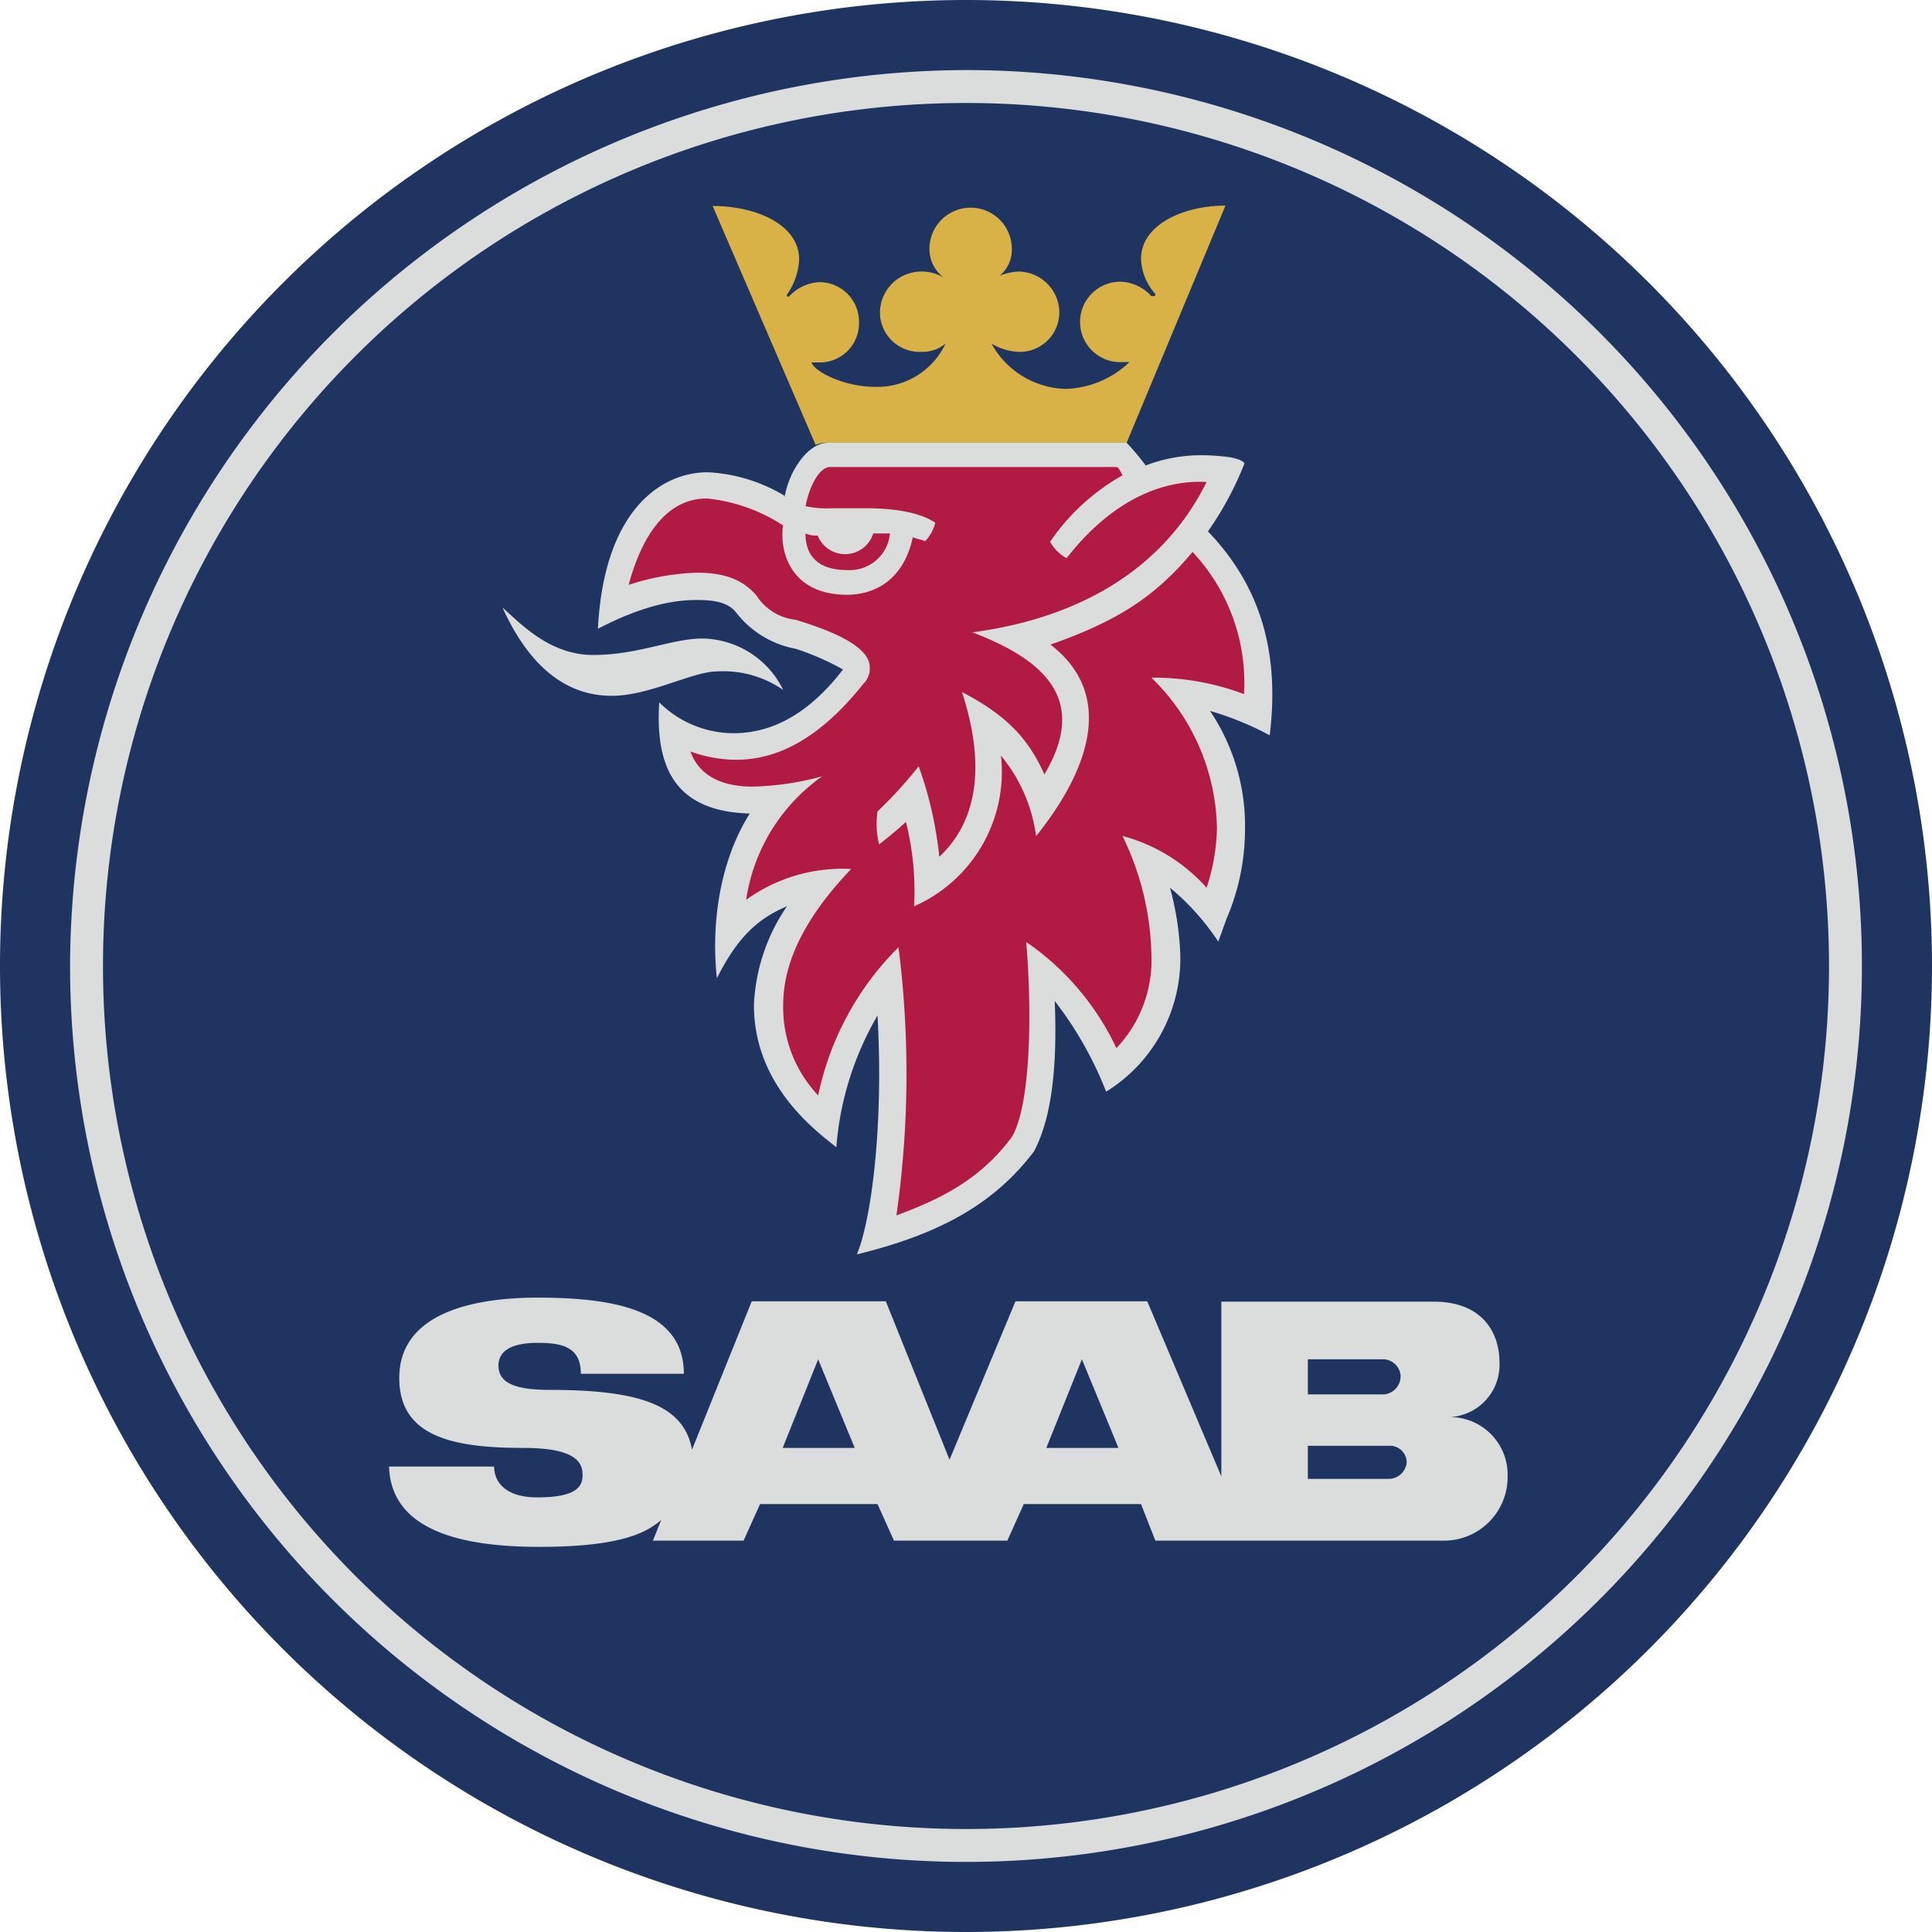 <svg xmlns="http://www.w3.org/2000/svg" viewBox="0 0 158.52 158.52"><defs><style>.cls-1{fill:#1f3461;}.cls-1,.cls-2,.cls-3,.cls-4{fill-rule:evenodd;}.cls-2{fill:#dbdddd;}.cls-3{fill:#d8b147;}.cls-4{fill:#b01a43;}</style></defs><g id="Réteg_2" data-name="Réteg 2"><g id="Réteg_1" data-name="Réteg 1"><path class="cls-1" d="M158.52,79.26a79.26,79.26,0,1,0-79.26,79.26A79.27,79.27,0,0,0,158.52,79.26Z"/><path class="cls-2" d="M79.26,5.75A73.51,73.51,0,1,1,5.75,79.26,73.67,73.67,0,0,1,79.26,5.75Z"/><path class="cls-1" d="M150.07,79.26a70.81,70.81,0,1,0-70.81,70.81,70.79,70.79,0,0,0,70.81-70.81Z"/><path class="cls-2" d="M41.23,49.85c1.53,1.36,3.89,3.89,7.44,3.89,3.72,0,6.42-1.35,9-1.35a7.5,7.5,0,0,1,6.59,4.22,8.59,8.59,0,0,0-5.41-1.52c-2,0-5.58,2-8.62,2C45.46,57.12,42.76,53.23,41.23,49.85Z"/><path class="cls-3" d="M66.92,36.5,58.47,16.9c3.55,0,7.1,1.52,7.1,4.39a5.45,5.45,0,0,1-1,2.88c0,.17,0,.17.16.17a3.61,3.61,0,0,1,2.54-1.19,3.25,3.25,0,0,1,3.21,3.38,3.21,3.21,0,0,1-3.21,3.21h-.68c.17.68,2.54,2,5.24,2a6.17,6.17,0,0,0,5.75-3.55,2.94,2.94,0,0,1-2,.68,3.25,3.25,0,0,1-3.38-3.21,3.39,3.39,0,0,1,3.38-3.38,3.47,3.47,0,0,1,1.86.5,2.92,2.92,0,0,1-1.18-2.36,3.38,3.38,0,0,1,6.76,0,2.74,2.74,0,0,1-1,2.2,5,5,0,0,1,1.52-.34,3.39,3.39,0,0,1,3.38,3.38,3.25,3.25,0,0,1-3.38,3.21,4.74,4.74,0,0,1-2.19-.68,7.16,7.16,0,0,0,6.08,3.72,7.9,7.9,0,0,0,5.24-2.2H92.1a3.3,3.3,0,1,1,0-6.59,3.58,3.58,0,0,1,2.37,1.18h.17s.17,0,.17-.16a4.57,4.57,0,0,1-1.19-2.88c0-2.87,3.55-4.39,6.93-4.39L92.44,36.33H67.94a2.16,2.16,0,0,0-1,.17Z"/><path class="cls-2" d="M64.39,40.73c.33-2,1.86-4.4,3.55-4.4h24.5A19,19,0,0,1,94,38.19a12.87,12.87,0,0,1,4.73-.84,18.2,18.2,0,0,1,2.2.17s1,.17,1.18.5a26.34,26.34,0,0,1-3,5.58c4.23,4.4,5.92,9.8,5.07,16.73a25.42,25.42,0,0,0-4.9-2,16.86,16.86,0,0,1,2.87,9.81,18.55,18.55,0,0,1-1.52,7.26l-.67,1.86A20.15,20.15,0,0,0,96,72.84a24.11,24.11,0,0,1,.84,5.41,12.84,12.84,0,0,1-6.08,11.32,30.08,30.08,0,0,0-4.22-7.44c.17,4.23,0,9.13-1.7,12.34-3.21,4.23-7.6,6.76-14.53,8.45,1.18-2.87,2.2-10.48,1.69-19.6a25.37,25.37,0,0,0-3.38,10.81c-1.69-1.35-6.76-5.07-6.76-11.66a15.47,15.47,0,0,1,2.71-8.11c-2.37,1-4.06,2.53-5.75,5.91-.51-4.73.34-9.8,2.7-13.52-6.08-.17-7.77-3.71-7.43-9.12a8.69,8.69,0,0,0,6.08,2.53c2.54,0,5.75-1,9-5.23a22,22,0,0,0-3.89-1.7,8,8,0,0,1-4.9-3c-.68-.84-1.86-1-3.21-1-1.69,0-4.23.34-8.11,2.36.5-9.8,5.24-12.84,9-12.84a13.45,13.45,0,0,1,6.43,2ZM44.11,106.47c6.25,0,12,1,12,6.25H47.66c0-2.2-1.53-2.54-3.55-2.54-1.86,0-3.21.51-3.21,1.86s1.18,2,4.22,2c7.6,0,11,1.35,11.66,4.9l4.9-12.17h11l5.23,13,5.41-13H94.13l6.08,14.37V106.8h17.41c4.39,0,5.41,3,5.41,4.91a4.3,4.3,0,0,1-4.06,4.56,4.73,4.73,0,0,1,4.73,4.9,5.22,5.22,0,0,1-5.24,5.24H94.8l-1.18-3H84l-1.35,3h-9.3l-1.35-3H62.36l-1.35,3H53.57l.68-1.69c-1.19,1-3.22,2.2-10,2.2-6.42,0-12.16-1.35-12.33-6.59h8.62c0,1.18.84,2.53,3.55,2.53,3.38,0,3.71-1,3.71-1.86,0-1.18-.84-2.2-4.9-2.2-5.91,0-10.14-1-10.14-5.74,0-5.41,6.26-6.59,11.33-6.59ZM85.85,118.8h5.92l-3-7.27Zm-21.63,0h5.91l-3-7.27Zm49.34-4.39a1.5,1.5,0,0,0,1.36-1.52,1.46,1.46,0,0,0-1.36-1.36h-6.25v2.88Zm-6.25,6.93h6.59a1.49,1.49,0,0,0,1.52-1.35,1.38,1.38,0,0,0-1.52-1.36h-6.59Z"/><path class="cls-4" d="M71.65,43.77a2.42,2.42,0,0,1-4.56.17,2.1,2.1,0,0,1-1-.17c0,2.37,1.69,3,3.38,3a3.31,3.31,0,0,0,3.55-3Z"/><path class="cls-4" d="M64.22,43.09A14,14,0,0,0,58,40.9c-4.05,0-5.74,4.56-6.42,7.09a19.8,19.8,0,0,1,5.58-1c2.2,0,3.72.51,4.9,1.86a4.37,4.37,0,0,0,3.21,2c2.2.67,6.09,2,6.09,3.88a1.71,1.71,0,0,1-.51,1.36c-3.89,4.9-7.44,6.25-10.48,6.25a11.23,11.23,0,0,1-3.72-.68c.85,2.37,3.21,2.88,5.07,2.88a23,23,0,0,0,5.75-.85,15.11,15.11,0,0,0-6.25,10.14,13.52,13.52,0,0,1,8.62-2.53c-3.55,3.71-5.58,7.43-5.58,11.15a10.54,10.54,0,0,0,2.87,7.43,24.1,24.1,0,0,1,6.59-12.16,82.15,82.15,0,0,1-.17,22c3.72-1.36,6.93-3,9.47-6.43,1.52-2.53,1.69-10,1.18-16A21.78,21.78,0,0,1,91.6,86a10.5,10.5,0,0,0,2.87-7.78,23.17,23.17,0,0,0-2.37-9.63A14.07,14.07,0,0,1,99,72.84a16.5,16.5,0,0,0,.85-4.9A17.63,17.63,0,0,0,94.47,55.6a21.21,21.21,0,0,1,7.6,1.35,15.67,15.67,0,0,0-4.22-11.66c-3,3.55-5.92,5.58-11.66,7.6,5.07,3.89,3.55,9.81-1.18,15.72A13,13,0,0,0,82.13,62,12.06,12.06,0,0,1,75,74.36a23.17,23.17,0,0,0-.67-6.93c-.51.5-1.35,1.18-2.2,1.86A7.08,7.08,0,0,1,72,66.58a35.52,35.52,0,0,0,3.38-3.71,31.69,31.69,0,0,1,1.69,7.43c2.37-2.2,4.23-6.25,1.86-13.52,3.55,1.86,5.41,3.72,6.76,6.76,3.72-6.25-.17-9.46-5.91-11.66C86.53,51,94.81,48,99,39.55c-2.87-.17-7.26.84-11.49,6.25a3.49,3.49,0,0,1-1.35-1.35A17.81,17.81,0,0,1,92.1,39c-.17-.34-.33-.68-.5-.68H68.1c-.84,0-1.69,1.52-2,3.21a8.15,8.15,0,0,0,2.19.17H71c1.69,0,4.22.17,5.74,1.19a3.31,3.31,0,0,1-.84,1.52c-.34-.17-.68-.17-1-.34-.84,3.89-3.55,4.73-5.4,4.73-4.74,0-5.58-3.72-5.24-5.75Z"/></g></g></svg>